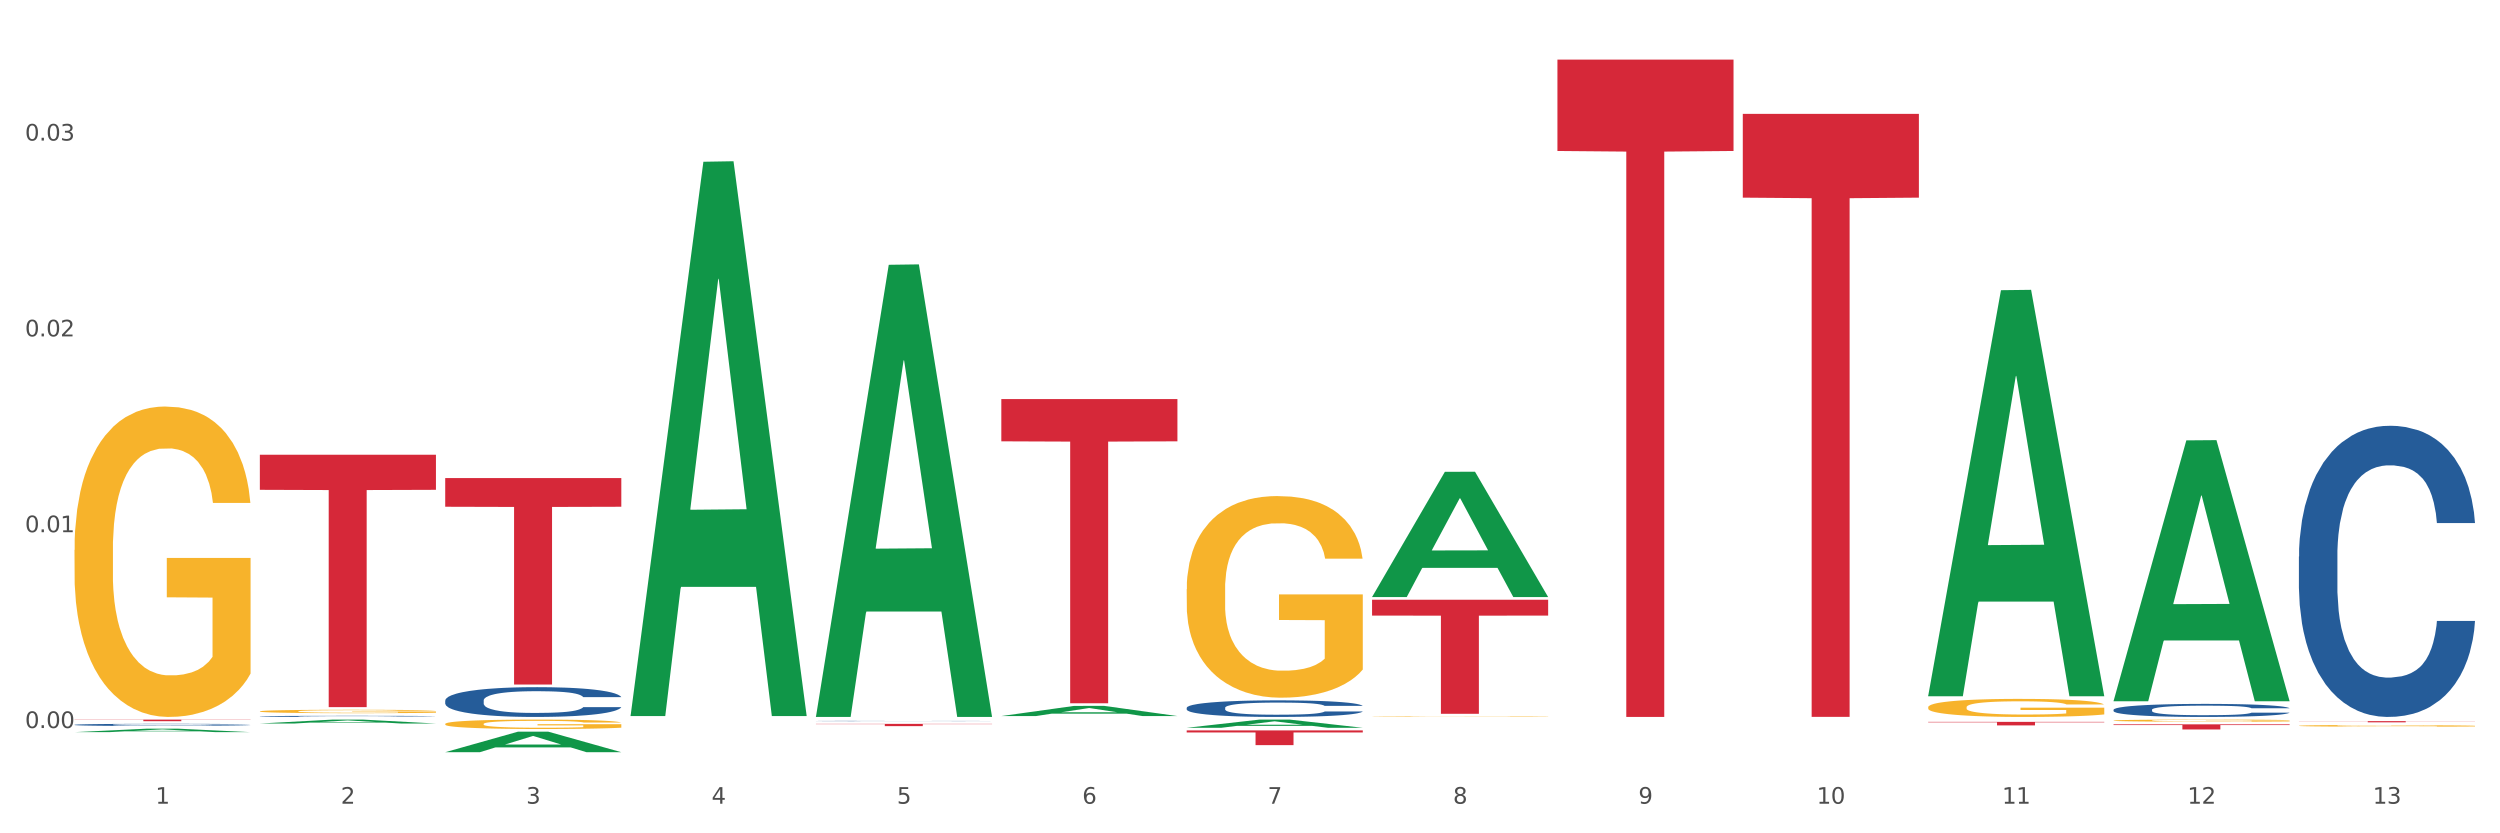 <?xml version="1.0" encoding="utf-8" standalone="no"?>
<!DOCTYPE svg PUBLIC "-//W3C//DTD SVG 1.1//EN"
  "http://www.w3.org/Graphics/SVG/1.1/DTD/svg11.dtd">
<svg xmlns:xlink="http://www.w3.org/1999/xlink" width="1080pt" height="360pt" viewBox="0 0 1080 360" xmlns="http://www.w3.org/2000/svg" version="1.1">
 <rect x="0" y="0" width="1080" height="360" fill="#333333" stroke="none"/>
 <defs>
  <style type="text/css">*{stroke-linejoin: round; stroke-linecap: butt}</style>
 </defs>
 <g id="figure_1">
  <g id="patch_1">
   <path d="M 0 360 
L 1080 360 
L 1080 0 
L 0 0 
z
" style="fill: #ffffff; stroke: #ffffff; stroke-linejoin: miter"/>
  </g>
  <g id="axes_1">
   <g id="matplotlib.axis_1">
    <g id="xtick_1">
     <g id="text_1">
      <!-- 1 -->
      <g style="fill: #4d4d4d" transform="translate(67.159 347.204) scale(0.096 -0.096)">
       <defs>
        <path id="DejaVuSans-31" d="M 794 531 
L 1825 531 
L 1825 4091 
L 703 3866 
L 703 4441 
L 1819 4666 
L 2450 4666 
L 2450 531 
L 3481 531 
L 3481 0 
L 794 0 
L 794 531 
z
" transform="scale(0.016)"/>
       </defs>
       <use xlink:href="#DejaVuSans-31"/>
      </g>
     </g>
    </g>
    <g id="xtick_2">
     <g id="text_2">
      <!-- 2 -->
      <g style="fill: #4d4d4d" transform="translate(147.238 347.204) scale(0.096 -0.096)">
       <defs>
        <path id="DejaVuSans-32" d="M 1228 531 
L 3431 531 
L 3431 0 
L 469 0 
L 469 531 
Q 828 903 1448 1529 
Q 2069 2156 2228 2338 
Q 2531 2678 2651 2914 
Q 2772 3150 2772 3378 
Q 2772 3750 2511 3984 
Q 2250 4219 1831 4219 
Q 1534 4219 1204 4116 
Q 875 4013 500 3803 
L 500 4441 
Q 881 4594 1212 4672 
Q 1544 4750 1819 4750 
Q 2544 4750 2975 4387 
Q 3406 4025 3406 3419 
Q 3406 3131 3298 2873 
Q 3191 2616 2906 2266 
Q 2828 2175 2409 1742 
Q 1991 1309 1228 531 
z
" transform="scale(0.016)"/>
       </defs>
       <use xlink:href="#DejaVuSans-32"/>
      </g>
     </g>
    </g>
    <g id="xtick_3">
     <g id="text_3">
      <!-- 3 -->
      <g style="fill: #4d4d4d" transform="translate(227.317 347.204) scale(0.096 -0.096)">
       <defs>
        <path id="DejaVuSans-33" d="M 2597 2516 
Q 3050 2419 3304 2112 
Q 3559 1806 3559 1356 
Q 3559 666 3084 287 
Q 2609 -91 1734 -91 
Q 1441 -91 1130 -33 
Q 819 25 488 141 
L 488 750 
Q 750 597 1062 519 
Q 1375 441 1716 441 
Q 2309 441 2620 675 
Q 2931 909 2931 1356 
Q 2931 1769 2642 2001 
Q 2353 2234 1838 2234 
L 1294 2234 
L 1294 2753 
L 1863 2753 
Q 2328 2753 2575 2939 
Q 2822 3125 2822 3475 
Q 2822 3834 2567 4026 
Q 2313 4219 1838 4219 
Q 1578 4219 1281 4162 
Q 984 4106 628 3988 
L 628 4550 
Q 988 4650 1302 4700 
Q 1616 4750 1894 4750 
Q 2613 4750 3031 4423 
Q 3450 4097 3450 3541 
Q 3450 3153 3228 2886 
Q 3006 2619 2597 2516 
z
" transform="scale(0.016)"/>
       </defs>
       <use xlink:href="#DejaVuSans-33"/>
      </g>
     </g>
    </g>
    <g id="xtick_4">
     <g id="text_4">
      <!-- 4 -->
      <g style="fill: #4d4d4d" transform="translate(307.396 347.204) scale(0.096 -0.096)">
       <defs>
        <path id="DejaVuSans-34" d="M 2419 4116 
L 825 1625 
L 2419 1625 
L 2419 4116 
z
M 2253 4666 
L 3047 4666 
L 3047 1625 
L 3713 1625 
L 3713 1100 
L 3047 1100 
L 3047 0 
L 2419 0 
L 2419 1100 
L 313 1100 
L 313 1709 
L 2253 4666 
z
" transform="scale(0.016)"/>
       </defs>
       <use xlink:href="#DejaVuSans-34"/>
      </g>
     </g>
    </g>
    <g id="xtick_5">
     <g id="text_5">
      <!-- 5 -->
      <g style="fill: #4d4d4d" transform="translate(387.475 347.204) scale(0.096 -0.096)">
       <defs>
        <path id="DejaVuSans-35" d="M 691 4666 
L 3169 4666 
L 3169 4134 
L 1269 4134 
L 1269 2991 
Q 1406 3038 1543 3061 
Q 1681 3084 1819 3084 
Q 2600 3084 3056 2656 
Q 3513 2228 3513 1497 
Q 3513 744 3044 326 
Q 2575 -91 1722 -91 
Q 1428 -91 1123 -41 
Q 819 9 494 109 
L 494 744 
Q 775 591 1075 516 
Q 1375 441 1709 441 
Q 2250 441 2565 725 
Q 2881 1009 2881 1497 
Q 2881 1984 2565 2268 
Q 2250 2553 1709 2553 
Q 1456 2553 1204 2497 
Q 953 2441 691 2322 
L 691 4666 
z
" transform="scale(0.016)"/>
       </defs>
       <use xlink:href="#DejaVuSans-35"/>
      </g>
     </g>
    </g>
    <g id="xtick_6">
     <g id="text_6">
      <!-- 6 -->
      <g style="fill: #4d4d4d" transform="translate(467.554 347.204) scale(0.096 -0.096)">
       <defs>
        <path id="DejaVuSans-36" d="M 2113 2584 
Q 1688 2584 1439 2293 
Q 1191 2003 1191 1497 
Q 1191 994 1439 701 
Q 1688 409 2113 409 
Q 2538 409 2786 701 
Q 3034 994 3034 1497 
Q 3034 2003 2786 2293 
Q 2538 2584 2113 2584 
z
M 3366 4563 
L 3366 3988 
Q 3128 4100 2886 4159 
Q 2644 4219 2406 4219 
Q 1781 4219 1451 3797 
Q 1122 3375 1075 2522 
Q 1259 2794 1537 2939 
Q 1816 3084 2150 3084 
Q 2853 3084 3261 2657 
Q 3669 2231 3669 1497 
Q 3669 778 3244 343 
Q 2819 -91 2113 -91 
Q 1303 -91 875 529 
Q 447 1150 447 2328 
Q 447 3434 972 4092 
Q 1497 4750 2381 4750 
Q 2619 4750 2861 4703 
Q 3103 4656 3366 4563 
z
" transform="scale(0.016)"/>
       </defs>
       <use xlink:href="#DejaVuSans-36"/>
      </g>
     </g>
    </g>
    <g id="xtick_7">
     <g id="text_7">
      <!-- 7 -->
      <g style="fill: #4d4d4d" transform="translate(547.634 347.204) scale(0.096 -0.096)">
       <defs>
        <path id="DejaVuSans-37" d="M 525 4666 
L 3525 4666 
L 3525 4397 
L 1831 0 
L 1172 0 
L 2766 4134 
L 525 4134 
L 525 4666 
z
" transform="scale(0.016)"/>
       </defs>
       <use xlink:href="#DejaVuSans-37"/>
      </g>
     </g>
    </g>
    <g id="xtick_8">
     <g id="text_8">
      <!-- 8 -->
      <g style="fill: #4d4d4d" transform="translate(627.713 347.204) scale(0.096 -0.096)">
       <defs>
        <path id="DejaVuSans-38" d="M 2034 2216 
Q 1584 2216 1326 1975 
Q 1069 1734 1069 1313 
Q 1069 891 1326 650 
Q 1584 409 2034 409 
Q 2484 409 2743 651 
Q 3003 894 3003 1313 
Q 3003 1734 2745 1975 
Q 2488 2216 2034 2216 
z
M 1403 2484 
Q 997 2584 770 2862 
Q 544 3141 544 3541 
Q 544 4100 942 4425 
Q 1341 4750 2034 4750 
Q 2731 4750 3128 4425 
Q 3525 4100 3525 3541 
Q 3525 3141 3298 2862 
Q 3072 2584 2669 2484 
Q 3125 2378 3379 2068 
Q 3634 1759 3634 1313 
Q 3634 634 3220 271 
Q 2806 -91 2034 -91 
Q 1263 -91 848 271 
Q 434 634 434 1313 
Q 434 1759 690 2068 
Q 947 2378 1403 2484 
z
M 1172 3481 
Q 1172 3119 1398 2916 
Q 1625 2713 2034 2713 
Q 2441 2713 2670 2916 
Q 2900 3119 2900 3481 
Q 2900 3844 2670 4047 
Q 2441 4250 2034 4250 
Q 1625 4250 1398 4047 
Q 1172 3844 1172 3481 
z
" transform="scale(0.016)"/>
       </defs>
       <use xlink:href="#DejaVuSans-38"/>
      </g>
     </g>
    </g>
    <g id="xtick_9">
     <g id="text_9">
      <!-- 9 -->
      <g style="fill: #4d4d4d" transform="translate(707.792 347.204) scale(0.096 -0.096)">
       <defs>
        <path id="DejaVuSans-39" d="M 703 97 
L 703 672 
Q 941 559 1184 500 
Q 1428 441 1663 441 
Q 2288 441 2617 861 
Q 2947 1281 2994 2138 
Q 2813 1869 2534 1725 
Q 2256 1581 1919 1581 
Q 1219 1581 811 2004 
Q 403 2428 403 3163 
Q 403 3881 828 4315 
Q 1253 4750 1959 4750 
Q 2769 4750 3195 4129 
Q 3622 3509 3622 2328 
Q 3622 1225 3098 567 
Q 2575 -91 1691 -91 
Q 1453 -91 1209 -44 
Q 966 3 703 97 
z
M 1959 2075 
Q 2384 2075 2632 2365 
Q 2881 2656 2881 3163 
Q 2881 3666 2632 3958 
Q 2384 4250 1959 4250 
Q 1534 4250 1286 3958 
Q 1038 3666 1038 3163 
Q 1038 2656 1286 2365 
Q 1534 2075 1959 2075 
z
" transform="scale(0.016)"/>
       </defs>
       <use xlink:href="#DejaVuSans-39"/>
      </g>
     </g>
    </g>
    <g id="xtick_10">
     <g id="text_10">
      <!-- 10 -->
      <g style="fill: #4d4d4d" transform="translate(784.817 347.204) scale(0.096 -0.096)">
       <defs>
        <path id="DejaVuSans-30" d="M 2034 4250 
Q 1547 4250 1301 3770 
Q 1056 3291 1056 2328 
Q 1056 1369 1301 889 
Q 1547 409 2034 409 
Q 2525 409 2770 889 
Q 3016 1369 3016 2328 
Q 3016 3291 2770 3770 
Q 2525 4250 2034 4250 
z
M 2034 4750 
Q 2819 4750 3233 4129 
Q 3647 3509 3647 2328 
Q 3647 1150 3233 529 
Q 2819 -91 2034 -91 
Q 1250 -91 836 529 
Q 422 1150 422 2328 
Q 422 3509 836 4129 
Q 1250 4750 2034 4750 
z
" transform="scale(0.016)"/>
       </defs>
       <use xlink:href="#DejaVuSans-31"/>
       <use xlink:href="#DejaVuSans-30" transform="translate(63.623 0)"/>
      </g>
     </g>
    </g>
    <g id="xtick_11">
     <g id="text_11">
      <!-- 11 -->
      <g style="fill: #4d4d4d" transform="translate(864.896 347.204) scale(0.096 -0.096)">
       <use xlink:href="#DejaVuSans-31"/>
       <use xlink:href="#DejaVuSans-31" transform="translate(63.623 0)"/>
      </g>
     </g>
    </g>
    <g id="xtick_12">
     <g id="text_12">
      <!-- 12 -->
      <g style="fill: #4d4d4d" transform="translate(944.975 347.204) scale(0.096 -0.096)">
       <use xlink:href="#DejaVuSans-31"/>
       <use xlink:href="#DejaVuSans-32" transform="translate(63.623 0)"/>
      </g>
     </g>
    </g>
    <g id="xtick_13">
     <g id="text_13">
      <!-- 13 -->
      <g style="fill: #4d4d4d" transform="translate(1025.054 347.204) scale(0.096 -0.096)">
       <use xlink:href="#DejaVuSans-31"/>
       <use xlink:href="#DejaVuSans-33" transform="translate(63.623 0)"/>
      </g>
     </g>
    </g>
    <g id="xtick_14"/>
    <g id="xtick_15"/>
    <g id="xtick_16"/>
    <g id="xtick_17"/>
    <g id="xtick_18"/>
    <g id="xtick_19"/>
    <g id="xtick_20"/>
    <g id="xtick_21"/>
    <g id="xtick_22"/>
    <g id="xtick_23"/>
    <g id="xtick_24"/>
    <g id="xtick_25"/>
   </g>
   <g id="matplotlib.axis_2">
    <g id="ytick_1">
     <g id="text_14">
      <!-- 0.00 -->
      <g style="fill: #4d4d4d" transform="translate(10.8 314.51) scale(0.096 -0.096)">
       <defs>
        <path id="DejaVuSans-2e" d="M 684 794 
L 1344 794 
L 1344 0 
L 684 0 
L 684 794 
z
" transform="scale(0.016)"/>
       </defs>
       <use xlink:href="#DejaVuSans-30"/>
       <use xlink:href="#DejaVuSans-2e" transform="translate(63.623 0)"/>
       <use xlink:href="#DejaVuSans-30" transform="translate(95.41 0)"/>
       <use xlink:href="#DejaVuSans-30" transform="translate(159.033 0)"/>
      </g>
     </g>
    </g>
    <g id="ytick_2">
     <g id="text_15">
      <!-- 0.01 -->
      <g style="fill: #4d4d4d" transform="translate(10.8 229.916) scale(0.096 -0.096)">
       <use xlink:href="#DejaVuSans-30"/>
       <use xlink:href="#DejaVuSans-2e" transform="translate(63.623 0)"/>
       <use xlink:href="#DejaVuSans-30" transform="translate(95.41 0)"/>
       <use xlink:href="#DejaVuSans-31" transform="translate(159.033 0)"/>
      </g>
     </g>
    </g>
    <g id="ytick_3">
     <g id="text_16">
      <!-- 0.02 -->
      <g style="fill: #4d4d4d" transform="translate(10.8 145.323) scale(0.096 -0.096)">
       <use xlink:href="#DejaVuSans-30"/>
       <use xlink:href="#DejaVuSans-2e" transform="translate(63.623 0)"/>
       <use xlink:href="#DejaVuSans-30" transform="translate(95.41 0)"/>
       <use xlink:href="#DejaVuSans-32" transform="translate(159.033 0)"/>
      </g>
     </g>
    </g>
    <g id="ytick_4">
     <g id="text_17">
      <!-- 0.03 -->
      <g style="fill: #4d4d4d" transform="translate(10.8 60.73) scale(0.096 -0.096)">
       <use xlink:href="#DejaVuSans-30"/>
       <use xlink:href="#DejaVuSans-2e" transform="translate(63.623 0)"/>
       <use xlink:href="#DejaVuSans-30" transform="translate(95.41 0)"/>
       <use xlink:href="#DejaVuSans-33" transform="translate(159.033 0)"/>
      </g>
     </g>
    </g>
    <g id="ytick_5"/>
    <g id="ytick_6"/>
    <g id="ytick_7"/>
    <g id="ytick_8"/>
   </g>
   <g id="PolyCollection_1">
    <path d="M 32.175 316.287 
L 32.253 316.286 
L 63.625 314.774 
L 76.644 314.773 
L 108.25 316.29 
L 93.192 316.29 
L 86.369 315.937 
L 53.978 315.937 
L 53.743 315.943 
L 47.155 316.29 
L 32.175 316.29 
L 32.175 316.287 
L 58.056 315.726 
L 82.291 315.725 
L 70.291 315.096 
L 70.134 315.093 
L 69.977 315.098 
L 57.978 315.725 
L 58.056 315.726 
L 32.175 316.287 
z
" clip-path="url(#p183e86698d)" style="fill: #109648"/>
    <path d="M 192.333 302.636 
L 192.423 302.624 
L 192.423 302.295 
L 192.693 301.849 
L 193.682 301.026 
L 194.941 300.404 
L 197.099 299.675 
L 198.268 299.369 
L 199.797 299.029 
L 202.944 298.476 
L 206.541 298.006 
L 209.059 297.748 
L 210.947 297.583 
L 215.174 297.29 
L 217.602 297.16 
L 220.12 297.055 
L 222.278 296.984 
L 225.875 296.902 
L 228.752 296.867 
L 232.079 296.855 
L 234.867 296.867 
L 238.554 296.914 
L 243.949 297.055 
L 246.018 297.137 
L 248.805 297.278 
L 251.683 297.466 
L 254.021 297.654 
L 256.718 297.924 
L 259.506 298.277 
L 262.204 298.723 
L 264.092 299.134 
L 265.621 299.569 
L 266.97 300.098 
L 267.959 300.674 
L 268.408 301.156 
L 251.953 301.156 
L 251.503 300.721 
L 250.604 300.251 
L 249.704 299.933 
L 248.715 299.675 
L 247.187 299.381 
L 245.838 299.193 
L 243.59 298.97 
L 241.521 298.829 
L 239.813 298.747 
L 237.745 298.676 
L 233.338 298.606 
L 230.191 298.606 
L 228.213 298.629 
L 225.785 298.688 
L 223.717 298.77 
L 221.289 298.911 
L 219.4 299.064 
L 217.512 299.264 
L 216.433 299.405 
L 214.814 299.663 
L 213.735 299.875 
L 212.296 300.239 
L 211.487 300.498 
L 210.048 301.167 
L 209.419 301.661 
L 209.149 302.002 
L 208.969 302.378 
L 208.969 304.211 
L 209.509 305.033 
L 209.958 305.386 
L 210.678 305.785 
L 212.027 306.302 
L 214.005 306.808 
L 216.073 307.172 
L 217.782 307.395 
L 219.4 307.56 
L 221.019 307.689 
L 222.997 307.807 
L 224.616 307.877 
L 227.044 307.948 
L 229.921 307.983 
L 232.169 307.983 
L 236.755 307.924 
L 238.824 307.865 
L 240.802 307.783 
L 242.96 307.654 
L 244.669 307.513 
L 245.658 307.407 
L 247.276 307.184 
L 248.535 306.949 
L 249.615 306.678 
L 250.334 306.443 
L 251.143 306.091 
L 251.773 305.691 
L 251.953 305.48 
L 268.408 305.48 
L 268.049 305.903 
L 267.419 306.314 
L 266.16 306.866 
L 265.171 307.184 
L 263.643 307.571 
L 262.024 307.901 
L 259.776 308.265 
L 257.708 308.535 
L 255.549 308.77 
L 253.211 308.982 
L 248.985 309.275 
L 247.456 309.358 
L 244.219 309.499 
L 241.701 309.581 
L 238.014 309.663 
L 234.238 309.71 
L 230.281 309.722 
L 226.774 309.698 
L 222.907 309.628 
L 220.479 309.557 
L 217.782 309.452 
L 214.634 309.287 
L 211.667 309.087 
L 208.879 308.852 
L 206.271 308.582 
L 203.843 308.277 
L 200.696 307.771 
L 198.358 307.278 
L 196.65 306.819 
L 195.481 306.432 
L 194.312 305.938 
L 193.682 305.597 
L 192.693 304.775 
L 192.333 304.011 
L 192.333 302.636 
z
" clip-path="url(#p183e86698d)" style="fill: #255c99"/>
    <path d="M 352.492 311.473 
L 352.582 311.473 
L 352.582 311.469 
L 352.851 311.464 
L 353.84 311.454 
L 355.099 311.447 
L 357.258 311.438 
L 358.427 311.434 
L 359.955 311.43 
L 363.103 311.424 
L 366.699 311.418 
L 369.217 311.415 
L 371.106 311.413 
L 375.332 311.41 
L 377.76 311.408 
L 380.278 311.407 
L 382.436 311.406 
L 386.033 311.405 
L 388.911 311.405 
L 392.238 311.405 
L 395.025 311.405 
L 398.712 311.405 
L 404.108 311.407 
L 406.176 311.408 
L 408.963 311.41 
L 411.841 311.412 
L 414.179 311.414 
L 416.877 311.417 
L 419.664 311.422 
L 422.362 311.427 
L 424.25 311.432 
L 425.779 311.437 
L 427.128 311.443 
L 428.117 311.45 
L 428.567 311.456 
L 412.111 311.456 
L 411.661 311.45 
L 410.762 311.445 
L 409.863 311.441 
L 408.874 311.438 
L 407.345 311.435 
L 405.996 311.432 
L 403.748 311.43 
L 401.68 311.428 
L 399.971 311.427 
L 397.903 311.426 
L 393.497 311.425 
L 390.349 311.425 
L 388.371 311.426 
L 385.943 311.426 
L 383.875 311.427 
L 381.447 311.429 
L 379.559 311.431 
L 377.67 311.433 
L 376.591 311.435 
L 374.972 311.438 
L 373.893 311.44 
L 372.455 311.445 
L 371.645 311.448 
L 370.207 311.456 
L 369.577 311.462 
L 369.307 311.466 
L 369.127 311.47 
L 369.127 311.492 
L 369.667 311.502 
L 370.117 311.506 
L 370.836 311.511 
L 372.185 311.517 
L 374.163 311.523 
L 376.231 311.527 
L 377.94 311.53 
L 379.559 311.532 
L 381.177 311.533 
L 383.155 311.534 
L 384.774 311.535 
L 387.202 311.536 
L 390.08 311.537 
L 392.328 311.537 
L 396.914 311.536 
L 398.982 311.535 
L 400.96 311.534 
L 403.118 311.533 
L 404.827 311.531 
L 405.816 311.53 
L 407.435 311.527 
L 408.694 311.524 
L 409.773 311.521 
L 410.492 311.518 
L 411.302 311.514 
L 411.931 311.509 
L 412.111 311.507 
L 428.567 311.507 
L 428.207 311.512 
L 427.578 311.517 
L 426.319 311.523 
L 425.33 311.527 
L 423.801 311.532 
L 422.182 311.536 
L 419.934 311.54 
L 417.866 311.543 
L 415.708 311.546 
L 413.37 311.548 
L 409.143 311.552 
L 407.615 311.553 
L 404.377 311.555 
L 401.86 311.556 
L 398.173 311.556 
L 394.396 311.557 
L 390.439 311.557 
L 386.932 311.557 
L 383.066 311.556 
L 380.638 311.555 
L 377.94 311.554 
L 374.793 311.552 
L 371.825 311.55 
L 369.038 311.547 
L 366.43 311.544 
L 364.002 311.54 
L 360.854 311.534 
L 358.516 311.528 
L 356.808 311.523 
L 355.639 311.518 
L 354.47 311.512 
L 353.84 311.508 
L 352.851 311.499 
L 352.492 311.489 
L 352.492 311.473 
z
" clip-path="url(#p183e86698d)" style="fill: #255c99"/>
    <path d="M 512.65 305.772 
L 512.74 305.765 
L 512.74 305.582 
L 513.01 305.333 
L 513.999 304.874 
L 515.258 304.527 
L 517.416 304.121 
L 518.585 303.951 
L 520.114 303.761 
L 523.261 303.453 
L 526.858 303.191 
L 529.376 303.047 
L 531.264 302.955 
L 535.49 302.791 
L 537.918 302.719 
L 540.436 302.66 
L 542.594 302.621 
L 546.191 302.575 
L 549.069 302.555 
L 552.396 302.549 
L 555.184 302.555 
L 558.871 302.582 
L 564.266 302.66 
L 566.334 302.706 
L 569.122 302.785 
L 571.999 302.89 
L 574.337 302.994 
L 577.035 303.145 
L 579.823 303.342 
L 582.52 303.59 
L 584.409 303.82 
L 585.937 304.062 
L 587.286 304.357 
L 588.275 304.678 
L 588.725 304.946 
L 572.269 304.946 
L 571.819 304.704 
L 570.92 304.442 
L 570.021 304.265 
L 569.032 304.121 
L 567.503 303.957 
L 566.154 303.852 
L 563.906 303.728 
L 561.838 303.649 
L 560.129 303.604 
L 558.061 303.564 
L 553.655 303.525 
L 550.508 303.525 
L 548.529 303.538 
L 546.101 303.571 
L 544.033 303.617 
L 541.605 303.695 
L 539.717 303.78 
L 537.828 303.892 
L 536.749 303.97 
L 535.131 304.114 
L 534.052 304.232 
L 532.613 304.435 
L 531.804 304.58 
L 530.365 304.953 
L 529.735 305.228 
L 529.466 305.418 
L 529.286 305.628 
L 529.286 306.65 
L 529.825 307.108 
L 530.275 307.305 
L 530.994 307.527 
L 532.343 307.816 
L 534.321 308.097 
L 536.39 308.3 
L 538.098 308.425 
L 539.717 308.517 
L 541.335 308.589 
L 543.314 308.654 
L 544.932 308.693 
L 547.36 308.733 
L 550.238 308.752 
L 552.486 308.752 
L 557.072 308.72 
L 559.14 308.687 
L 561.119 308.641 
L 563.277 308.569 
L 564.985 308.49 
L 565.974 308.431 
L 567.593 308.307 
L 568.852 308.176 
L 569.931 308.025 
L 570.65 307.894 
L 571.46 307.698 
L 572.089 307.475 
L 572.269 307.357 
L 588.725 307.357 
L 588.365 307.593 
L 587.736 307.822 
L 586.477 308.13 
L 585.488 308.307 
L 583.959 308.523 
L 582.341 308.707 
L 580.092 308.91 
L 578.024 309.06 
L 575.866 309.191 
L 573.528 309.309 
L 569.302 309.473 
L 567.773 309.519 
L 564.536 309.597 
L 562.018 309.643 
L 558.331 309.689 
L 554.554 309.715 
L 550.598 309.722 
L 547.091 309.709 
L 543.224 309.669 
L 540.796 309.63 
L 538.098 309.571 
L 534.951 309.48 
L 531.983 309.368 
L 529.196 309.237 
L 526.588 309.086 
L 524.16 308.916 
L 521.013 308.634 
L 518.675 308.359 
L 516.966 308.104 
L 515.797 307.888 
L 514.628 307.613 
L 513.999 307.423 
L 513.01 306.964 
L 512.65 306.538 
L 512.65 305.772 
z
" clip-path="url(#p183e86698d)" style="fill: #255c99"/>
    <path d="M 913.046 306.616 
L 913.136 306.611 
L 913.136 306.466 
L 913.405 306.271 
L 914.395 305.91 
L 915.653 305.637 
L 917.812 305.318 
L 918.981 305.184 
L 920.509 305.034 
L 923.657 304.792 
L 927.254 304.586 
L 929.771 304.473 
L 931.66 304.401 
L 935.886 304.272 
L 938.314 304.215 
L 940.832 304.169 
L 942.99 304.138 
L 946.587 304.102 
L 949.465 304.087 
L 952.792 304.081 
L 955.579 304.087 
L 959.266 304.107 
L 964.662 304.169 
L 966.73 304.205 
L 969.518 304.267 
L 972.395 304.349 
L 974.733 304.432 
L 977.431 304.55 
L 980.218 304.705 
L 982.916 304.901 
L 984.805 305.081 
L 986.333 305.271 
L 987.682 305.503 
L 988.671 305.756 
L 989.121 305.967 
L 972.665 305.967 
L 972.215 305.776 
L 971.316 305.57 
L 970.417 305.431 
L 969.428 305.318 
L 967.899 305.189 
L 966.55 305.107 
L 964.302 305.009 
L 962.234 304.947 
L 960.525 304.911 
L 958.457 304.88 
L 954.051 304.849 
L 950.903 304.849 
L 948.925 304.859 
L 946.497 304.885 
L 944.429 304.921 
L 942.001 304.983 
L 940.113 305.05 
L 938.224 305.137 
L 937.145 305.199 
L 935.527 305.313 
L 934.447 305.405 
L 933.009 305.565 
L 932.199 305.678 
L 930.761 305.972 
L 930.131 306.188 
L 929.861 306.338 
L 929.681 306.502 
L 929.681 307.306 
L 930.221 307.667 
L 930.671 307.821 
L 931.39 307.996 
L 932.739 308.223 
L 934.717 308.444 
L 936.785 308.604 
L 938.494 308.702 
L 940.113 308.774 
L 941.731 308.831 
L 943.71 308.882 
L 945.328 308.913 
L 947.756 308.944 
L 950.634 308.96 
L 952.882 308.96 
L 957.468 308.934 
L 959.536 308.908 
L 961.514 308.872 
L 963.673 308.815 
L 965.381 308.753 
L 966.37 308.707 
L 967.989 308.609 
L 969.248 308.506 
L 970.327 308.388 
L 971.046 308.285 
L 971.856 308.13 
L 972.485 307.955 
L 972.665 307.862 
L 989.121 307.862 
L 988.761 308.048 
L 988.132 308.228 
L 986.873 308.47 
L 985.884 308.609 
L 984.355 308.779 
L 982.736 308.923 
L 980.488 309.083 
L 978.42 309.202 
L 976.262 309.305 
L 973.924 309.397 
L 969.697 309.526 
L 968.169 309.562 
L 964.931 309.624 
L 962.414 309.66 
L 958.727 309.696 
L 954.95 309.717 
L 950.993 309.722 
L 947.486 309.712 
L 943.62 309.681 
L 941.192 309.65 
L 938.494 309.603 
L 935.347 309.531 
L 932.379 309.444 
L 929.592 309.341 
L 926.984 309.222 
L 924.556 309.088 
L 921.409 308.867 
L 919.071 308.65 
L 917.362 308.45 
L 916.193 308.28 
L 915.024 308.063 
L 914.395 307.914 
L 913.405 307.553 
L 913.046 307.218 
L 913.046 306.616 
z
" clip-path="url(#p183e86698d)" style="fill: #255c99"/>
    <path d="M 993.125 240.449 
L 993.215 240.335 
L 993.215 237.118 
L 993.485 232.753 
L 994.474 224.711 
L 995.733 218.622 
L 997.891 211.5 
L 999.06 208.513 
L 1000.588 205.181 
L 1003.736 199.782 
L 1007.333 195.187 
L 1009.851 192.66 
L 1011.739 191.051 
L 1015.965 188.179 
L 1018.393 186.916 
L 1020.911 185.882 
L 1023.069 185.192 
L 1026.666 184.388 
L 1029.544 184.044 
L 1032.871 183.929 
L 1035.659 184.044 
L 1039.345 184.503 
L 1044.741 185.882 
L 1046.809 186.686 
L 1049.597 188.064 
L 1052.474 189.902 
L 1054.812 191.74 
L 1057.51 194.383 
L 1060.298 197.829 
L 1062.995 202.195 
L 1064.884 206.215 
L 1066.412 210.466 
L 1067.761 215.635 
L 1068.75 221.265 
L 1069.2 225.975 
L 1052.744 225.975 
L 1052.294 221.724 
L 1051.395 217.129 
L 1050.496 214.027 
L 1049.507 211.5 
L 1047.978 208.628 
L 1046.629 206.79 
L 1044.381 204.607 
L 1042.313 203.228 
L 1040.604 202.424 
L 1038.536 201.735 
L 1034.13 201.046 
L 1030.983 201.046 
L 1029.004 201.275 
L 1026.576 201.85 
L 1024.508 202.654 
L 1022.08 204.033 
L 1020.192 205.526 
L 1018.303 207.479 
L 1017.224 208.858 
L 1015.606 211.385 
L 1014.527 213.453 
L 1013.088 217.014 
L 1012.278 219.541 
L 1010.84 226.089 
L 1010.21 230.914 
L 1009.94 234.246 
L 1009.761 237.922 
L 1009.761 255.843 
L 1010.3 263.885 
L 1010.75 267.331 
L 1011.469 271.237 
L 1012.818 276.292 
L 1014.796 281.232 
L 1016.865 284.793 
L 1018.573 286.976 
L 1020.192 288.584 
L 1021.81 289.848 
L 1023.789 290.996 
L 1025.407 291.686 
L 1027.835 292.375 
L 1030.713 292.72 
L 1032.961 292.72 
L 1037.547 292.145 
L 1039.615 291.571 
L 1041.594 290.767 
L 1043.752 289.503 
L 1045.46 288.125 
L 1046.449 287.091 
L 1048.068 284.908 
L 1049.327 282.61 
L 1050.406 279.968 
L 1051.125 277.67 
L 1051.935 274.224 
L 1052.564 270.318 
L 1052.744 268.25 
L 1069.2 268.25 
L 1068.84 272.386 
L 1068.211 276.407 
L 1066.952 281.806 
L 1065.963 284.908 
L 1064.434 288.699 
L 1062.815 291.916 
L 1060.567 295.477 
L 1058.499 298.119 
L 1056.341 300.417 
L 1054.003 302.484 
L 1049.777 305.356 
L 1048.248 306.161 
L 1045.011 307.539 
L 1042.493 308.343 
L 1038.806 309.147 
L 1035.029 309.607 
L 1031.072 309.722 
L 1027.565 309.492 
L 1023.699 308.803 
L 1021.271 308.114 
L 1018.573 307.08 
L 1015.426 305.471 
L 1012.458 303.518 
L 1009.671 301.221 
L 1007.063 298.579 
L 1004.635 295.592 
L 1001.488 290.652 
L 999.15 285.827 
L 997.441 281.347 
L 996.272 277.556 
L 995.103 272.731 
L 994.474 269.399 
L 993.485 261.358 
L 993.125 253.89 
L 993.125 240.449 
z
" clip-path="url(#p183e86698d)" style="fill: #255c99"/>
    <path d="M 32.175 237.584 
L 32.265 237.462 
L 32.265 233.053 
L 32.444 229.256 
L 33.343 220.071 
L 34.69 212.477 
L 35.678 208.436 
L 36.666 205.129 
L 37.833 201.822 
L 39.271 198.393 
L 41.875 193.371 
L 43.492 190.799 
L 45.468 188.105 
L 49.061 184.186 
L 51.665 181.981 
L 54.36 180.144 
L 58.761 177.939 
L 61.635 176.96 
L 64.689 176.225 
L 68.371 175.735 
L 71.156 175.612 
L 77.263 175.98 
L 82.473 177.082 
L 84.988 177.939 
L 88.221 179.409 
L 89.927 180.389 
L 92.712 182.348 
L 95.586 184.92 
L 97.562 187.125 
L 100.526 191.289 
L 102.771 195.453 
L 104.837 200.597 
L 105.915 204.149 
L 106.723 207.456 
L 107.442 211.252 
L 108.16 217.254 
L 91.993 217.254 
L 91.365 212.967 
L 90.377 208.925 
L 88.939 205.006 
L 87.682 202.557 
L 85.526 199.495 
L 83.55 197.535 
L 81.485 196.066 
L 78.97 194.841 
L 76.994 194.229 
L 74.209 193.739 
L 68.731 193.861 
L 65.048 194.841 
L 62.533 196.066 
L 60.917 197.168 
L 59.479 198.393 
L 57.863 200.107 
L 55.977 202.679 
L 54.629 205.006 
L 53.282 207.946 
L 52.204 210.885 
L 51.216 214.314 
L 50.408 217.989 
L 49.779 221.785 
L 49.24 226.439 
L 48.791 234.155 
L 48.791 250.934 
L 48.971 254.731 
L 49.42 259.752 
L 49.959 263.549 
L 50.857 268.081 
L 51.665 271.142 
L 53.192 275.552 
L 54.899 279.226 
L 56.246 281.553 
L 57.593 283.512 
L 59.929 286.207 
L 62.533 288.411 
L 64.779 289.759 
L 67.832 290.983 
L 69.898 291.473 
L 71.695 291.718 
L 76.096 291.718 
L 79.239 291.351 
L 82.742 290.493 
L 85.437 289.391 
L 87.682 288.044 
L 90.197 285.839 
L 91.814 283.757 
L 91.814 258.16 
L 72.054 258.038 
L 72.054 241.014 
L 108.25 241.014 
L 108.25 290.983 
L 106.723 293.555 
L 105.017 295.882 
L 103.22 297.964 
L 100.526 300.536 
L 97.292 302.986 
L 94.418 304.7 
L 91.365 306.17 
L 87.772 307.517 
L 83.101 308.742 
L 80.227 309.232 
L 76.635 309.599 
L 72.413 309.722 
L 68.731 309.477 
L 65.138 308.865 
L 61.366 307.762 
L 57.683 306.17 
L 54.899 304.578 
L 52.114 302.618 
L 49.15 300.046 
L 46.815 297.597 
L 45.019 295.392 
L 43.043 292.575 
L 40.887 288.901 
L 39.271 285.594 
L 37.833 282.165 
L 36.307 277.756 
L 35.229 273.959 
L 34.151 269.183 
L 33.522 265.631 
L 32.804 260.12 
L 32.265 252.404 
L 32.175 237.584 
z
" clip-path="url(#p183e86698d)" style="fill: #f7b32b"/>
    <path d="M 112.254 307.301 
L 112.344 307.3 
L 112.344 307.251 
L 112.524 307.209 
L 113.422 307.108 
L 114.769 307.024 
L 115.757 306.979 
L 116.745 306.943 
L 117.913 306.906 
L 119.35 306.869 
L 121.954 306.813 
L 123.571 306.785 
L 125.547 306.755 
L 129.14 306.712 
L 131.744 306.688 
L 134.439 306.667 
L 138.84 306.643 
L 141.714 306.632 
L 144.768 306.624 
L 148.45 306.619 
L 151.235 306.617 
L 157.342 306.621 
L 162.552 306.634 
L 165.067 306.643 
L 168.3 306.659 
L 170.007 306.67 
L 172.791 306.692 
L 175.665 306.72 
L 177.641 306.744 
L 180.605 306.79 
L 182.85 306.836 
L 184.916 306.893 
L 185.994 306.932 
L 186.802 306.969 
L 187.521 307.01 
L 188.24 307.077 
L 172.072 307.077 
L 171.444 307.029 
L 170.456 306.985 
L 169.019 306.942 
L 167.761 306.915 
L 165.606 306.881 
L 163.63 306.859 
L 161.564 306.843 
L 159.049 306.829 
L 157.073 306.823 
L 154.289 306.817 
L 148.81 306.819 
L 145.127 306.829 
L 142.612 306.843 
L 140.996 306.855 
L 139.559 306.869 
L 137.942 306.888 
L 136.056 306.916 
L 134.708 306.942 
L 133.361 306.974 
L 132.283 307.006 
L 131.295 307.044 
L 130.487 307.085 
L 129.858 307.127 
L 129.319 307.178 
L 128.87 307.263 
L 128.87 307.448 
L 129.05 307.49 
L 129.499 307.545 
L 130.038 307.587 
L 130.936 307.637 
L 131.744 307.671 
L 133.271 307.72 
L 134.978 307.76 
L 136.325 307.786 
L 137.672 307.807 
L 140.008 307.837 
L 142.612 307.862 
L 144.858 307.876 
L 147.912 307.89 
L 149.977 307.895 
L 151.774 307.898 
L 156.175 307.898 
L 159.318 307.894 
L 162.821 307.884 
L 165.516 307.872 
L 167.761 307.857 
L 170.276 307.833 
L 171.893 307.81 
L 171.893 307.528 
L 152.133 307.527 
L 152.133 307.339 
L 188.329 307.339 
L 188.329 307.89 
L 186.802 307.918 
L 185.096 307.944 
L 183.3 307.967 
L 180.605 307.995 
L 177.372 308.022 
L 174.497 308.041 
L 171.444 308.057 
L 167.851 308.072 
L 163.181 308.086 
L 160.306 308.091 
L 156.714 308.095 
L 152.492 308.097 
L 148.81 308.094 
L 145.217 308.087 
L 141.445 308.075 
L 137.762 308.057 
L 134.978 308.04 
L 132.194 308.018 
L 129.23 307.99 
L 126.894 307.963 
L 125.098 307.939 
L 123.122 307.907 
L 120.966 307.867 
L 119.35 307.83 
L 117.913 307.793 
L 116.386 307.744 
L 115.308 307.702 
L 114.23 307.649 
L 113.601 307.61 
L 112.883 307.549 
L 112.344 307.464 
L 112.254 307.301 
z
" clip-path="url(#p183e86698d)" style="fill: #f7b32b"/>
    <path d="M 192.333 312.742 
L 192.423 312.738 
L 192.423 312.605 
L 192.603 312.49 
L 193.501 312.211 
L 194.848 311.981 
L 195.836 311.858 
L 196.824 311.758 
L 197.992 311.657 
L 199.429 311.553 
L 202.034 311.401 
L 203.65 311.323 
L 205.626 311.241 
L 209.219 311.122 
L 211.824 311.055 
L 214.518 311 
L 218.919 310.933 
L 221.793 310.903 
L 224.847 310.881 
L 228.53 310.866 
L 231.314 310.862 
L 237.422 310.873 
L 242.631 310.907 
L 245.146 310.933 
L 248.379 310.977 
L 250.086 311.007 
L 252.87 311.067 
L 255.744 311.145 
L 257.72 311.212 
L 260.684 311.338 
L 262.93 311.464 
L 264.995 311.62 
L 266.073 311.728 
L 266.882 311.828 
L 267.6 311.943 
L 268.319 312.125 
L 252.152 312.125 
L 251.523 311.995 
L 250.535 311.873 
L 249.098 311.754 
L 247.84 311.68 
L 245.685 311.587 
L 243.709 311.527 
L 241.643 311.483 
L 239.128 311.446 
L 237.152 311.427 
L 234.368 311.412 
L 228.889 311.416 
L 225.206 311.446 
L 222.692 311.483 
L 221.075 311.516 
L 219.638 311.553 
L 218.021 311.605 
L 216.135 311.683 
L 214.788 311.754 
L 213.44 311.843 
L 212.363 311.932 
L 211.375 312.036 
L 210.566 312.148 
L 209.937 312.263 
L 209.399 312.404 
L 208.949 312.638 
L 208.949 313.147 
L 209.129 313.262 
L 209.578 313.415 
L 210.117 313.53 
L 211.015 313.667 
L 211.824 313.76 
L 213.351 313.894 
L 215.057 314.005 
L 216.404 314.076 
L 217.752 314.135 
L 220.087 314.217 
L 222.692 314.284 
L 224.937 314.325 
L 227.991 314.362 
L 230.057 314.377 
L 231.853 314.384 
L 236.254 314.384 
L 239.398 314.373 
L 242.9 314.347 
L 245.595 314.314 
L 247.84 314.273 
L 250.355 314.206 
L 251.972 314.143 
L 251.972 313.366 
L 232.212 313.363 
L 232.212 312.846 
L 268.408 312.846 
L 268.408 314.362 
L 266.882 314.44 
L 265.175 314.511 
L 263.379 314.574 
L 260.684 314.652 
L 257.451 314.726 
L 254.577 314.778 
L 251.523 314.823 
L 247.93 314.864 
L 243.26 314.901 
L 240.386 314.916 
L 236.793 314.927 
L 232.571 314.93 
L 228.889 314.923 
L 225.296 314.904 
L 221.524 314.871 
L 217.841 314.823 
L 215.057 314.774 
L 212.273 314.715 
L 209.309 314.637 
L 206.974 314.563 
L 205.177 314.496 
L 203.201 314.41 
L 201.046 314.299 
L 199.429 314.199 
L 197.992 314.095 
L 196.465 313.961 
L 195.387 313.846 
L 194.309 313.701 
L 193.681 313.593 
L 192.962 313.426 
L 192.423 313.192 
L 192.333 312.742 
z
" clip-path="url(#p183e86698d)" style="fill: #f7b32b"/>
    <path d="M 592.729 309.602 
L 592.819 309.602 
L 592.819 309.594 
L 592.999 309.588 
L 593.897 309.573 
L 595.244 309.56 
L 596.232 309.554 
L 597.22 309.548 
L 598.388 309.543 
L 599.825 309.537 
L 602.429 309.529 
L 604.046 309.524 
L 606.022 309.52 
L 609.615 309.513 
L 612.219 309.51 
L 614.914 309.507 
L 619.315 309.503 
L 622.189 309.501 
L 625.243 309.5 
L 628.925 309.499 
L 631.71 309.499 
L 637.817 309.5 
L 643.027 309.501 
L 645.542 309.503 
L 648.775 309.505 
L 650.482 309.507 
L 653.266 309.51 
L 656.14 309.514 
L 658.116 309.518 
L 661.08 309.525 
L 663.325 309.532 
L 665.391 309.541 
L 666.469 309.546 
L 667.277 309.552 
L 667.996 309.558 
L 668.714 309.568 
L 652.547 309.568 
L 651.919 309.561 
L 650.931 309.554 
L 649.494 309.548 
L 648.236 309.544 
L 646.08 309.539 
L 644.105 309.535 
L 642.039 309.533 
L 639.524 309.531 
L 637.548 309.53 
L 634.764 309.529 
L 629.285 309.529 
L 625.602 309.531 
L 623.087 309.533 
L 621.471 309.535 
L 620.033 309.537 
L 618.417 309.54 
L 616.531 309.544 
L 615.183 309.548 
L 613.836 309.553 
L 612.758 309.558 
L 611.77 309.563 
L 610.962 309.569 
L 610.333 309.576 
L 609.794 309.583 
L 609.345 309.596 
L 609.345 309.624 
L 609.525 309.63 
L 609.974 309.639 
L 610.513 309.645 
L 611.411 309.653 
L 612.219 309.658 
L 613.746 309.665 
L 615.453 309.671 
L 616.8 309.675 
L 618.147 309.678 
L 620.483 309.683 
L 623.087 309.686 
L 625.333 309.689 
L 628.386 309.691 
L 630.452 309.692 
L 632.249 309.692 
L 636.65 309.692 
L 639.793 309.691 
L 643.296 309.69 
L 645.991 309.688 
L 648.236 309.686 
L 650.751 309.682 
L 652.368 309.679 
L 652.368 309.636 
L 632.608 309.636 
L 632.608 309.608 
L 668.804 309.608 
L 668.804 309.691 
L 667.277 309.695 
L 665.571 309.699 
L 663.774 309.702 
L 661.08 309.707 
L 657.847 309.711 
L 654.972 309.714 
L 651.919 309.716 
L 648.326 309.718 
L 643.655 309.72 
L 640.781 309.721 
L 637.189 309.722 
L 632.967 309.722 
L 629.285 309.721 
L 625.692 309.72 
L 621.92 309.719 
L 618.237 309.716 
L 615.453 309.713 
L 612.668 309.71 
L 609.705 309.706 
L 607.369 309.702 
L 605.573 309.698 
L 603.597 309.693 
L 601.441 309.687 
L 599.825 309.682 
L 598.388 309.676 
L 596.861 309.669 
L 595.783 309.662 
L 594.705 309.655 
L 594.076 309.649 
L 593.358 309.639 
L 592.819 309.627 
L 592.729 309.602 
z
" clip-path="url(#p183e86698d)" style="fill: #f7b32b"/>
    <path d="M 832.967 305.525 
L 833.056 305.518 
L 833.056 305.261 
L 833.236 305.04 
L 834.134 304.506 
L 835.481 304.064 
L 836.469 303.829 
L 837.457 303.636 
L 838.625 303.444 
L 840.062 303.244 
L 842.667 302.952 
L 844.283 302.803 
L 846.259 302.646 
L 849.852 302.418 
L 852.457 302.29 
L 855.151 302.183 
L 859.552 302.054 
L 862.427 301.997 
L 865.48 301.955 
L 869.163 301.926 
L 871.947 301.919 
L 878.055 301.94 
L 883.264 302.005 
L 885.779 302.054 
L 889.012 302.14 
L 890.719 302.197 
L 893.503 302.311 
L 896.377 302.461 
L 898.353 302.589 
L 901.317 302.831 
L 903.563 303.073 
L 905.629 303.373 
L 906.706 303.579 
L 907.515 303.772 
L 908.233 303.993 
L 908.952 304.342 
L 892.785 304.342 
L 892.156 304.092 
L 891.168 303.857 
L 889.731 303.629 
L 888.474 303.487 
L 886.318 303.309 
L 884.342 303.195 
L 882.276 303.109 
L 879.761 303.038 
L 877.785 303.002 
L 875.001 302.974 
L 869.522 302.981 
L 865.84 303.038 
L 863.325 303.109 
L 861.708 303.173 
L 860.271 303.244 
L 858.654 303.344 
L 856.768 303.494 
L 855.421 303.629 
L 854.074 303.8 
L 852.996 303.971 
L 852.008 304.171 
L 851.199 304.385 
L 850.571 304.605 
L 850.032 304.876 
L 849.583 305.325 
L 849.583 306.301 
L 849.762 306.522 
L 850.211 306.815 
L 850.75 307.035 
L 851.648 307.299 
L 852.457 307.477 
L 853.984 307.734 
L 855.69 307.948 
L 857.038 308.083 
L 858.385 308.197 
L 860.72 308.354 
L 863.325 308.482 
L 865.57 308.56 
L 868.624 308.632 
L 870.69 308.66 
L 872.486 308.674 
L 876.887 308.674 
L 880.031 308.653 
L 883.534 308.603 
L 886.228 308.539 
L 888.474 308.461 
L 890.988 308.332 
L 892.605 308.211 
L 892.605 306.722 
L 872.845 306.715 
L 872.845 305.724 
L 909.042 305.724 
L 909.042 308.632 
L 907.515 308.781 
L 905.808 308.917 
L 904.012 309.038 
L 901.317 309.187 
L 898.084 309.33 
L 895.21 309.43 
L 892.156 309.515 
L 888.563 309.594 
L 883.893 309.665 
L 881.019 309.693 
L 877.426 309.715 
L 873.205 309.722 
L 869.522 309.708 
L 865.929 309.672 
L 862.157 309.608 
L 858.475 309.515 
L 855.69 309.423 
L 852.906 309.309 
L 849.942 309.159 
L 847.607 309.016 
L 845.81 308.888 
L 843.834 308.724 
L 841.679 308.51 
L 840.062 308.318 
L 838.625 308.119 
L 837.098 307.862 
L 836.02 307.641 
L 834.942 307.363 
L 834.314 307.157 
L 833.595 306.836 
L 833.056 306.387 
L 832.967 305.525 
z
" clip-path="url(#p183e86698d)" style="fill: #f7b32b"/>
    <path d="M 913.046 311.287 
L 913.135 311.286 
L 913.135 311.256 
L 913.315 311.23 
L 914.213 311.167 
L 915.561 311.115 
L 916.549 311.087 
L 917.537 311.064 
L 918.704 311.042 
L 920.141 311.018 
L 922.746 310.984 
L 924.363 310.966 
L 926.339 310.948 
L 929.931 310.921 
L 932.536 310.906 
L 935.231 310.893 
L 939.632 310.878 
L 942.506 310.872 
L 945.559 310.866 
L 949.242 310.863 
L 952.026 310.862 
L 958.134 310.865 
L 963.343 310.872 
L 965.858 310.878 
L 969.092 310.888 
L 970.798 310.895 
L 973.582 310.908 
L 976.457 310.926 
L 978.433 310.941 
L 981.397 310.97 
L 983.642 310.998 
L 985.708 311.033 
L 986.786 311.058 
L 987.594 311.08 
L 988.312 311.106 
L 989.031 311.147 
L 972.864 311.147 
L 972.235 311.118 
L 971.247 311.09 
L 969.81 311.064 
L 968.553 311.047 
L 966.397 311.026 
L 964.421 311.012 
L 962.355 311.002 
L 959.84 310.994 
L 957.864 310.99 
L 955.08 310.986 
L 949.601 310.987 
L 945.919 310.994 
L 943.404 311.002 
L 941.787 311.01 
L 940.35 311.018 
L 938.733 311.03 
L 936.847 311.048 
L 935.5 311.064 
L 934.153 311.084 
L 933.075 311.104 
L 932.087 311.127 
L 931.279 311.152 
L 930.65 311.178 
L 930.111 311.21 
L 929.662 311.263 
L 929.662 311.378 
L 929.841 311.404 
L 930.291 311.438 
L 930.829 311.464 
L 931.728 311.495 
L 932.536 311.516 
L 934.063 311.546 
L 935.769 311.572 
L 937.117 311.588 
L 938.464 311.601 
L 940.799 311.619 
L 943.404 311.634 
L 945.649 311.644 
L 948.703 311.652 
L 950.769 311.655 
L 952.565 311.657 
L 956.966 311.657 
L 960.11 311.655 
L 963.613 311.649 
L 966.307 311.641 
L 968.553 311.632 
L 971.068 311.617 
L 972.684 311.603 
L 972.684 311.427 
L 952.925 311.427 
L 952.925 311.31 
L 989.121 311.31 
L 989.121 311.652 
L 987.594 311.67 
L 985.887 311.686 
L 984.091 311.7 
L 981.397 311.717 
L 978.163 311.734 
L 975.289 311.746 
L 972.235 311.756 
L 968.643 311.765 
L 963.972 311.774 
L 961.098 311.777 
L 957.505 311.78 
L 953.284 311.78 
L 949.601 311.779 
L 946.009 311.774 
L 942.236 311.767 
L 938.554 311.756 
L 935.769 311.745 
L 932.985 311.732 
L 930.021 311.714 
L 927.686 311.697 
L 925.89 311.682 
L 923.914 311.663 
L 921.758 311.638 
L 920.141 311.615 
L 918.704 311.592 
L 917.177 311.562 
L 916.099 311.536 
L 915.022 311.503 
L 914.393 311.479 
L 913.674 311.441 
L 913.135 311.388 
L 913.046 311.287 
z
" clip-path="url(#p183e86698d)" style="fill: #f7b32b"/>
    <path d="M 112.254 309.455 
L 112.344 309.454 
L 112.344 309.442 
L 112.614 309.425 
L 113.603 309.394 
L 114.862 309.371 
L 117.02 309.343 
L 118.189 309.332 
L 119.718 309.319 
L 122.865 309.298 
L 126.462 309.28 
L 128.98 309.271 
L 130.868 309.264 
L 135.095 309.253 
L 137.523 309.248 
L 140.04 309.245 
L 142.199 309.242 
L 145.796 309.239 
L 148.673 309.237 
L 152 309.237 
L 154.788 309.237 
L 158.475 309.239 
L 163.87 309.245 
L 165.938 309.248 
L 168.726 309.253 
L 171.604 309.26 
L 173.942 309.267 
L 176.639 309.277 
L 179.427 309.291 
L 182.125 309.307 
L 184.013 309.323 
L 185.542 309.339 
L 186.891 309.359 
L 187.88 309.381 
L 188.329 309.399 
L 171.873 309.399 
L 171.424 309.383 
L 170.525 309.365 
L 169.625 309.353 
L 168.636 309.343 
L 167.107 309.332 
L 165.759 309.325 
L 163.51 309.317 
L 161.442 309.311 
L 159.734 309.308 
L 157.665 309.306 
L 153.259 309.303 
L 150.112 309.303 
L 148.134 309.304 
L 145.706 309.306 
L 143.637 309.309 
L 141.209 309.314 
L 139.321 309.32 
L 137.433 309.328 
L 136.354 309.333 
L 134.735 309.343 
L 133.656 309.351 
L 132.217 309.365 
L 131.408 309.374 
L 129.969 309.4 
L 129.34 309.418 
L 129.07 309.431 
L 128.89 309.445 
L 128.89 309.514 
L 129.43 309.545 
L 129.879 309.558 
L 130.599 309.574 
L 131.947 309.593 
L 133.926 309.612 
L 135.994 309.626 
L 137.702 309.634 
L 139.321 309.64 
L 140.94 309.645 
L 142.918 309.65 
L 144.537 309.652 
L 146.965 309.655 
L 149.842 309.656 
L 152.09 309.656 
L 156.676 309.654 
L 158.745 309.652 
L 160.723 309.649 
L 162.881 309.644 
L 164.59 309.639 
L 165.579 309.635 
L 167.197 309.626 
L 168.456 309.617 
L 169.535 309.607 
L 170.255 309.598 
L 171.064 309.585 
L 171.694 309.57 
L 171.873 309.562 
L 188.329 309.562 
L 187.97 309.578 
L 187.34 309.593 
L 186.081 309.614 
L 185.092 309.626 
L 183.563 309.641 
L 181.945 309.653 
L 179.697 309.667 
L 177.628 309.677 
L 175.47 309.686 
L 173.132 309.694 
L 168.906 309.705 
L 167.377 309.708 
L 164.14 309.713 
L 161.622 309.717 
L 157.935 309.72 
L 154.158 309.721 
L 150.202 309.722 
L 146.695 309.721 
L 142.828 309.718 
L 140.4 309.716 
L 137.702 309.712 
L 134.555 309.705 
L 131.588 309.698 
L 128.8 309.689 
L 126.192 309.679 
L 123.764 309.667 
L 120.617 309.648 
L 118.279 309.63 
L 116.57 309.613 
L 115.401 309.598 
L 114.232 309.579 
L 113.603 309.566 
L 112.614 309.535 
L 112.254 309.507 
L 112.254 309.455 
z
" clip-path="url(#p183e86698d)" style="fill: #255c99"/>
    <path d="M 993.125 313.535 
L 993.215 313.534 
L 993.215 313.51 
L 993.394 313.489 
L 994.292 313.44 
L 995.64 313.398 
L 996.628 313.376 
L 997.616 313.358 
L 998.783 313.34 
L 1000.22 313.322 
L 1002.825 313.295 
L 1004.442 313.281 
L 1006.418 313.266 
L 1010.01 313.245 
L 1012.615 313.233 
L 1015.31 313.223 
L 1019.711 313.211 
L 1022.585 313.205 
L 1025.639 313.201 
L 1029.321 313.199 
L 1032.105 313.198 
L 1038.213 313.2 
L 1043.422 313.206 
L 1045.937 313.211 
L 1049.171 313.219 
L 1050.877 313.224 
L 1053.662 313.235 
L 1056.536 313.249 
L 1058.512 313.261 
L 1061.476 313.283 
L 1063.721 313.306 
L 1065.787 313.334 
L 1066.865 313.353 
L 1067.673 313.371 
L 1068.392 313.392 
L 1069.11 313.424 
L 1052.943 313.424 
L 1052.314 313.401 
L 1051.326 313.379 
L 1049.889 313.358 
L 1048.632 313.344 
L 1046.476 313.328 
L 1044.5 313.317 
L 1042.434 313.309 
L 1039.92 313.302 
L 1037.944 313.299 
L 1035.159 313.297 
L 1029.68 313.297 
L 1025.998 313.302 
L 1023.483 313.309 
L 1021.866 313.315 
L 1020.429 313.322 
L 1018.813 313.331 
L 1016.926 313.345 
L 1015.579 313.358 
L 1014.232 313.374 
L 1013.154 313.39 
L 1012.166 313.408 
L 1011.358 313.428 
L 1010.729 313.449 
L 1010.19 313.474 
L 1009.741 313.516 
L 1009.741 313.607 
L 1009.921 313.628 
L 1010.37 313.655 
L 1010.909 313.676 
L 1011.807 313.7 
L 1012.615 313.717 
L 1014.142 313.741 
L 1015.849 313.761 
L 1017.196 313.774 
L 1018.543 313.784 
L 1020.878 313.799 
L 1023.483 313.811 
L 1025.728 313.818 
L 1028.782 313.825 
L 1030.848 313.827 
L 1032.644 313.829 
L 1037.045 313.829 
L 1040.189 313.827 
L 1043.692 313.822 
L 1046.386 313.816 
L 1048.632 313.809 
L 1051.147 313.797 
L 1052.763 313.786 
L 1052.763 313.646 
L 1033.004 313.646 
L 1033.004 313.553 
L 1069.2 313.553 
L 1069.2 313.825 
L 1067.673 313.839 
L 1065.967 313.851 
L 1064.17 313.863 
L 1061.476 313.877 
L 1058.242 313.89 
L 1055.368 313.899 
L 1052.314 313.907 
L 1048.722 313.915 
L 1044.051 313.921 
L 1041.177 313.924 
L 1037.584 313.926 
L 1033.363 313.927 
L 1029.68 313.925 
L 1026.088 313.922 
L 1022.315 313.916 
L 1018.633 313.907 
L 1015.849 313.899 
L 1013.064 313.888 
L 1010.1 313.874 
L 1007.765 313.861 
L 1005.969 313.849 
L 1003.993 313.833 
L 1001.837 313.813 
L 1000.22 313.795 
L 998.783 313.777 
L 997.256 313.753 
L 996.179 313.732 
L 995.101 313.706 
L 994.472 313.687 
L 993.754 313.657 
L 993.215 313.615 
L 993.125 313.535 
z
" clip-path="url(#p183e86698d)" style="fill: #f7b32b"/>
    <path d="M 112.254 196.45 
L 188.329 196.45 
L 188.329 211.601 
L 158.404 211.704 
L 158.404 305.477 
L 141.999 305.477 
L 141.999 211.704 
L 112.254 211.601 
L 112.254 196.553 
L 112.254 196.45 
z
" clip-path="url(#p183e86698d)" style="fill: #d62839"/>
    <path d="M 192.333 206.521 
L 268.408 206.521 
L 268.408 218.916 
L 238.483 219 
L 238.483 295.714 
L 222.078 295.714 
L 222.078 219 
L 192.333 218.916 
L 192.333 206.605 
L 192.333 206.521 
z
" clip-path="url(#p183e86698d)" style="fill: #d62839"/>
    <path d="M 352.492 312.698 
L 428.567 312.698 
L 428.567 312.834 
L 398.641 312.835 
L 398.641 313.682 
L 382.237 313.682 
L 382.237 312.835 
L 352.492 312.834 
L 352.492 312.699 
L 352.492 312.698 
z
" clip-path="url(#p183e86698d)" style="fill: #d62839"/>
    <path d="M 432.571 172.388 
L 508.646 172.388 
L 508.646 190.651 
L 478.721 190.774 
L 478.721 303.805 
L 462.316 303.805 
L 462.316 190.774 
L 432.571 190.651 
L 432.571 172.512 
L 432.571 172.388 
z
" clip-path="url(#p183e86698d)" style="fill: #d62839"/>
    <path d="M 512.65 315.546 
L 588.725 315.546 
L 588.725 316.427 
L 558.8 316.433 
L 558.8 321.885 
L 542.395 321.885 
L 542.395 316.433 
L 512.65 316.427 
L 512.65 315.552 
L 512.65 315.546 
z
" clip-path="url(#p183e86698d)" style="fill: #d62839"/>
    <path d="M 592.729 259.077 
L 668.804 259.077 
L 668.804 265.926 
L 638.879 265.972 
L 638.879 308.359 
L 622.474 308.359 
L 622.474 265.972 
L 592.729 265.926 
L 592.729 259.124 
L 592.729 259.077 
z
" clip-path="url(#p183e86698d)" style="fill: #d62839"/>
    <path d="M 672.808 25.759 
L 748.883 25.759 
L 748.883 65.221 
L 718.958 65.488 
L 718.958 309.722 
L 702.553 309.722 
L 702.553 65.488 
L 672.808 65.221 
L 672.808 26.026 
L 672.808 25.759 
z
" clip-path="url(#p183e86698d)" style="fill: #d62839"/>
    <path d="M 752.887 49.18 
L 828.963 49.18 
L 828.963 85.38 
L 799.037 85.624 
L 799.037 309.674 
L 782.632 309.674 
L 782.632 85.624 
L 752.887 85.38 
L 752.887 49.424 
L 752.887 49.18 
z
" clip-path="url(#p183e86698d)" style="fill: #d62839"/>
    <path d="M 832.967 311.836 
L 909.042 311.836 
L 909.042 312.051 
L 879.116 312.052 
L 879.116 313.379 
L 862.712 313.379 
L 862.712 312.052 
L 832.967 312.051 
L 832.967 311.838 
L 832.967 311.836 
z
" clip-path="url(#p183e86698d)" style="fill: #d62839"/>
    <path d="M 913.046 312.921 
L 989.121 312.921 
L 989.121 313.229 
L 959.196 313.231 
L 959.196 315.139 
L 942.791 315.139 
L 942.791 313.231 
L 913.046 313.229 
L 913.046 312.923 
L 913.046 312.921 
z
" clip-path="url(#p183e86698d)" style="fill: #d62839"/>
    <path d="M 993.125 311.523 
L 1069.2 311.523 
L 1069.2 311.597 
L 1039.275 311.598 
L 1039.275 312.058 
L 1022.87 312.058 
L 1022.87 311.598 
L 993.125 311.597 
L 993.125 311.523 
L 993.125 311.523 
z
" clip-path="url(#p183e86698d)" style="fill: #d62839"/>
    <path d="M 32.175 310.862 
L 108.25 310.862 
L 108.25 310.957 
L 78.325 310.958 
L 78.325 311.545 
L 61.92 311.545 
L 61.92 310.958 
L 32.175 310.957 
L 32.175 310.863 
L 32.175 310.862 
z
" clip-path="url(#p183e86698d)" style="fill: #d62839"/>
    <path d="M 32.175 313.111 
L 32.265 313.11 
L 32.265 313.086 
L 32.535 313.053 
L 33.524 312.992 
L 34.783 312.946 
L 36.941 312.893 
L 38.11 312.87 
L 39.639 312.845 
L 42.786 312.804 
L 46.383 312.77 
L 48.901 312.751 
L 50.789 312.739 
L 55.016 312.717 
L 57.443 312.708 
L 59.961 312.7 
L 62.119 312.695 
L 65.716 312.689 
L 68.594 312.686 
L 71.921 312.685 
L 74.709 312.686 
L 78.396 312.689 
L 83.791 312.7 
L 85.859 312.706 
L 88.647 312.716 
L 91.524 312.73 
L 93.862 312.744 
L 96.56 312.764 
L 99.348 312.79 
L 102.045 312.823 
L 103.934 312.853 
L 105.463 312.885 
L 106.811 312.924 
L 107.801 312.966 
L 108.25 313.002 
L 91.794 313.002 
L 91.345 312.97 
L 90.445 312.935 
L 89.546 312.912 
L 88.557 312.893 
L 87.028 312.871 
L 85.679 312.857 
L 83.431 312.841 
L 81.363 312.83 
L 79.655 312.824 
L 77.586 312.819 
L 73.18 312.814 
L 70.033 312.814 
L 68.054 312.816 
L 65.627 312.82 
L 63.558 312.826 
L 61.13 312.836 
L 59.242 312.848 
L 57.354 312.862 
L 56.274 312.873 
L 54.656 312.892 
L 53.577 312.907 
L 52.138 312.934 
L 51.329 312.953 
L 49.89 313.003 
L 49.26 313.039 
L 48.991 313.064 
L 48.811 313.092 
L 48.811 313.227 
L 49.35 313.287 
L 49.8 313.313 
L 50.519 313.343 
L 51.868 313.381 
L 53.847 313.418 
L 55.915 313.445 
L 57.623 313.461 
L 59.242 313.473 
L 60.861 313.483 
L 62.839 313.491 
L 64.457 313.497 
L 66.885 313.502 
L 69.763 313.504 
L 72.011 313.504 
L 76.597 313.5 
L 78.665 313.496 
L 80.644 313.49 
L 82.802 313.48 
L 84.51 313.47 
L 85.5 313.462 
L 87.118 313.445 
L 88.377 313.428 
L 89.456 313.408 
L 90.176 313.391 
L 90.985 313.365 
L 91.614 313.336 
L 91.794 313.32 
L 108.25 313.32 
L 107.89 313.351 
L 107.261 313.381 
L 106.002 313.422 
L 105.013 313.445 
L 103.484 313.474 
L 101.866 313.498 
L 99.618 313.525 
L 97.549 313.545 
L 95.391 313.562 
L 93.053 313.578 
L 88.827 313.599 
L 87.298 313.606 
L 84.061 313.616 
L 81.543 313.622 
L 77.856 313.628 
L 74.079 313.631 
L 70.123 313.632 
L 66.616 313.631 
L 62.749 313.625 
L 60.321 313.62 
L 57.623 313.612 
L 54.476 313.6 
L 51.509 313.586 
L 48.721 313.568 
L 46.113 313.548 
L 43.685 313.526 
L 40.538 313.489 
L 38.2 313.452 
L 36.491 313.419 
L 35.322 313.39 
L 34.153 313.354 
L 33.524 313.329 
L 32.535 313.268 
L 32.175 313.212 
L 32.175 313.111 
z
" clip-path="url(#p183e86698d)" style="fill: #255c99"/>
    <path d="M 512.65 254.552 
L 512.74 254.472 
L 512.74 251.608 
L 512.919 249.142 
L 513.818 243.176 
L 515.165 238.243 
L 516.153 235.618 
L 517.141 233.47 
L 518.308 231.322 
L 519.745 229.095 
L 522.35 225.833 
L 523.967 224.162 
L 525.943 222.412 
L 529.536 219.867 
L 532.14 218.435 
L 534.835 217.241 
L 539.236 215.809 
L 542.11 215.173 
L 545.164 214.696 
L 548.846 214.377 
L 551.631 214.298 
L 557.738 214.537 
L 562.948 215.253 
L 565.462 215.809 
L 568.696 216.764 
L 570.402 217.4 
L 573.187 218.673 
L 576.061 220.344 
L 578.037 221.776 
L 581.001 224.481 
L 583.246 227.185 
L 585.312 230.527 
L 586.39 232.834 
L 587.198 234.982 
L 587.917 237.448 
L 588.635 241.346 
L 572.468 241.346 
L 571.839 238.562 
L 570.851 235.936 
L 569.414 233.391 
L 568.157 231.8 
L 566.001 229.811 
L 564.025 228.538 
L 561.96 227.583 
L 559.445 226.788 
L 557.469 226.39 
L 554.684 226.072 
L 549.206 226.151 
L 545.523 226.788 
L 543.008 227.583 
L 541.391 228.299 
L 539.954 229.095 
L 538.338 230.209 
L 536.451 231.879 
L 535.104 233.391 
L 533.757 235.3 
L 532.679 237.209 
L 531.691 239.437 
L 530.883 241.823 
L 530.254 244.289 
L 529.715 247.312 
L 529.266 252.324 
L 529.266 263.223 
L 529.446 265.689 
L 529.895 268.951 
L 530.434 271.417 
L 531.332 274.36 
L 532.14 276.349 
L 533.667 279.213 
L 535.374 281.6 
L 536.721 283.111 
L 538.068 284.384 
L 540.403 286.134 
L 543.008 287.566 
L 545.254 288.441 
L 548.307 289.237 
L 550.373 289.555 
L 552.169 289.714 
L 556.571 289.714 
L 559.714 289.476 
L 563.217 288.919 
L 565.912 288.203 
L 568.157 287.328 
L 570.672 285.896 
L 572.289 284.543 
L 572.289 267.917 
L 552.529 267.837 
L 552.529 256.779 
L 588.725 256.779 
L 588.725 289.237 
L 587.198 290.907 
L 585.492 292.419 
L 583.695 293.771 
L 581.001 295.442 
L 577.767 297.033 
L 574.893 298.147 
L 571.839 299.101 
L 568.247 299.977 
L 563.576 300.772 
L 560.702 301.09 
L 557.109 301.329 
L 552.888 301.408 
L 549.206 301.249 
L 545.613 300.852 
L 541.841 300.136 
L 538.158 299.101 
L 535.374 298.067 
L 532.589 296.794 
L 529.625 295.124 
L 527.29 293.533 
L 525.494 292.101 
L 523.518 290.271 
L 521.362 287.884 
L 519.745 285.737 
L 518.308 283.509 
L 516.781 280.645 
L 515.704 278.179 
L 514.626 275.076 
L 513.997 272.769 
L 513.279 269.189 
L 512.74 264.178 
L 512.65 254.552 
z
" clip-path="url(#p183e86698d)" style="fill: #f7b32b"/>
    <path d="M 432.571 309.33 
L 432.649 309.326 
L 464.02 304.95 
L 477.039 304.946 
L 508.646 309.338 
L 493.588 309.338 
L 486.765 308.315 
L 454.374 308.315 
L 454.138 308.332 
L 447.551 309.338 
L 432.571 309.338 
L 432.571 309.33 
L 458.452 307.705 
L 482.686 307.701 
L 470.687 305.882 
L 470.53 305.874 
L 470.373 305.886 
L 458.374 307.701 
L 458.452 307.705 
L 432.571 309.33 
z
" clip-path="url(#p183e86698d)" style="fill: #109648"/>
    <path d="M 272.412 308.887 
L 272.491 308.661 
L 303.862 69.877 
L 316.881 69.652 
L 348.488 309.337 
L 333.429 309.337 
L 326.606 253.523 
L 294.215 253.523 
L 293.98 254.423 
L 287.392 309.337 
L 272.412 309.337 
L 272.412 308.887 
L 298.294 220.215 
L 322.528 219.99 
L 310.528 120.74 
L 310.372 120.29 
L 310.215 120.965 
L 298.215 219.99 
L 298.294 220.215 
L 272.412 308.887 
z
" clip-path="url(#p183e86698d)" style="fill: #109648"/>
    <path d="M 352.492 309.355 
L 352.57 309.171 
L 383.941 114.39 
L 396.96 114.207 
L 428.567 309.722 
L 413.509 309.722 
L 406.685 264.193 
L 374.295 264.193 
L 374.059 264.928 
L 367.471 309.722 
L 352.492 309.722 
L 352.492 309.355 
L 378.373 237.023 
L 402.607 236.84 
L 390.608 155.88 
L 390.451 155.513 
L 390.294 156.063 
L 378.294 236.84 
L 378.373 237.023 
L 352.492 309.355 
z
" clip-path="url(#p183e86698d)" style="fill: #109648"/>
    <path d="M 512.65 314.399 
L 512.728 314.395 
L 544.1 310.866 
L 557.119 310.862 
L 588.725 314.405 
L 573.667 314.405 
L 566.844 313.58 
L 534.453 313.58 
L 534.218 313.594 
L 527.63 314.405 
L 512.65 314.405 
L 512.65 314.399 
L 538.531 313.088 
L 562.765 313.085 
L 550.766 311.617 
L 550.609 311.611 
L 550.452 311.621 
L 538.453 313.085 
L 538.531 313.088 
L 512.65 314.399 
z
" clip-path="url(#p183e86698d)" style="fill: #109648"/>
    <path d="M 592.729 257.835 
L 592.807 257.784 
L 624.179 203.829 
L 637.198 203.778 
L 668.804 257.937 
L 653.746 257.937 
L 646.923 245.325 
L 614.532 245.325 
L 614.297 245.529 
L 607.709 257.937 
L 592.729 257.937 
L 592.729 257.835 
L 618.61 237.799 
L 642.845 237.748 
L 630.845 215.322 
L 630.688 215.22 
L 630.531 215.373 
L 618.532 237.748 
L 618.61 237.799 
L 592.729 257.835 
z
" clip-path="url(#p183e86698d)" style="fill: #109648"/>
    <path d="M 832.967 300.449 
L 833.045 300.284 
L 864.416 125.365 
L 877.435 125.2 
L 909.042 300.779 
L 893.984 300.779 
L 887.16 259.893 
L 854.769 259.893 
L 854.534 260.552 
L 847.946 300.779 
L 832.967 300.779 
L 832.967 300.449 
L 858.848 235.493 
L 883.082 235.328 
L 871.083 162.624 
L 870.926 162.294 
L 870.769 162.789 
L 858.769 235.328 
L 858.848 235.493 
L 832.967 300.449 
z
" clip-path="url(#p183e86698d)" style="fill: #109648"/>
    <path d="M 913.046 302.729 
L 913.124 302.623 
L 944.495 190.239 
L 957.514 190.134 
L 989.121 302.941 
L 974.063 302.941 
L 967.239 276.672 
L 934.849 276.672 
L 934.613 277.096 
L 928.025 302.941 
L 913.046 302.941 
L 913.046 302.729 
L 938.927 260.996 
L 963.161 260.89 
L 951.162 214.178 
L 951.005 213.966 
L 950.848 214.284 
L 938.848 260.89 
L 938.927 260.996 
L 913.046 302.729 
z
" clip-path="url(#p183e86698d)" style="fill: #109648"/>
    <path d="M 192.333 324.933 
L 192.412 324.924 
L 223.783 316.079 
L 236.802 316.071 
L 268.408 324.95 
L 253.35 324.95 
L 246.527 322.882 
L 214.136 322.882 
L 213.901 322.915 
L 207.313 324.95 
L 192.333 324.95 
L 192.333 324.933 
L 218.215 321.648 
L 242.449 321.64 
L 230.449 317.963 
L 230.292 317.947 
L 230.136 317.972 
L 218.136 321.64 
L 218.215 321.648 
L 192.333 324.933 
z
" clip-path="url(#p183e86698d)" style="fill: #109648"/>
    <path d="M 112.254 312.557 
L 112.333 312.555 
L 143.704 310.864 
L 156.723 310.862 
L 188.329 312.56 
L 173.271 312.56 
L 166.448 312.165 
L 134.057 312.165 
L 133.822 312.171 
L 127.234 312.56 
L 112.254 312.56 
L 112.254 312.557 
L 138.135 311.929 
L 162.37 311.927 
L 150.37 311.224 
L 150.213 311.221 
L 150.056 311.226 
L 138.057 311.927 
L 138.135 311.929 
L 112.254 312.557 
z
" clip-path="url(#p183e86698d)" style="fill: #109648"/>
   </g>
  </g>
 </g>
 <defs>
  <clipPath id="p183e86698d">
   <rect x="32.175" y="10.8" width="1037.025" height="329.109"/>
  </clipPath>
 </defs>
</svg>
